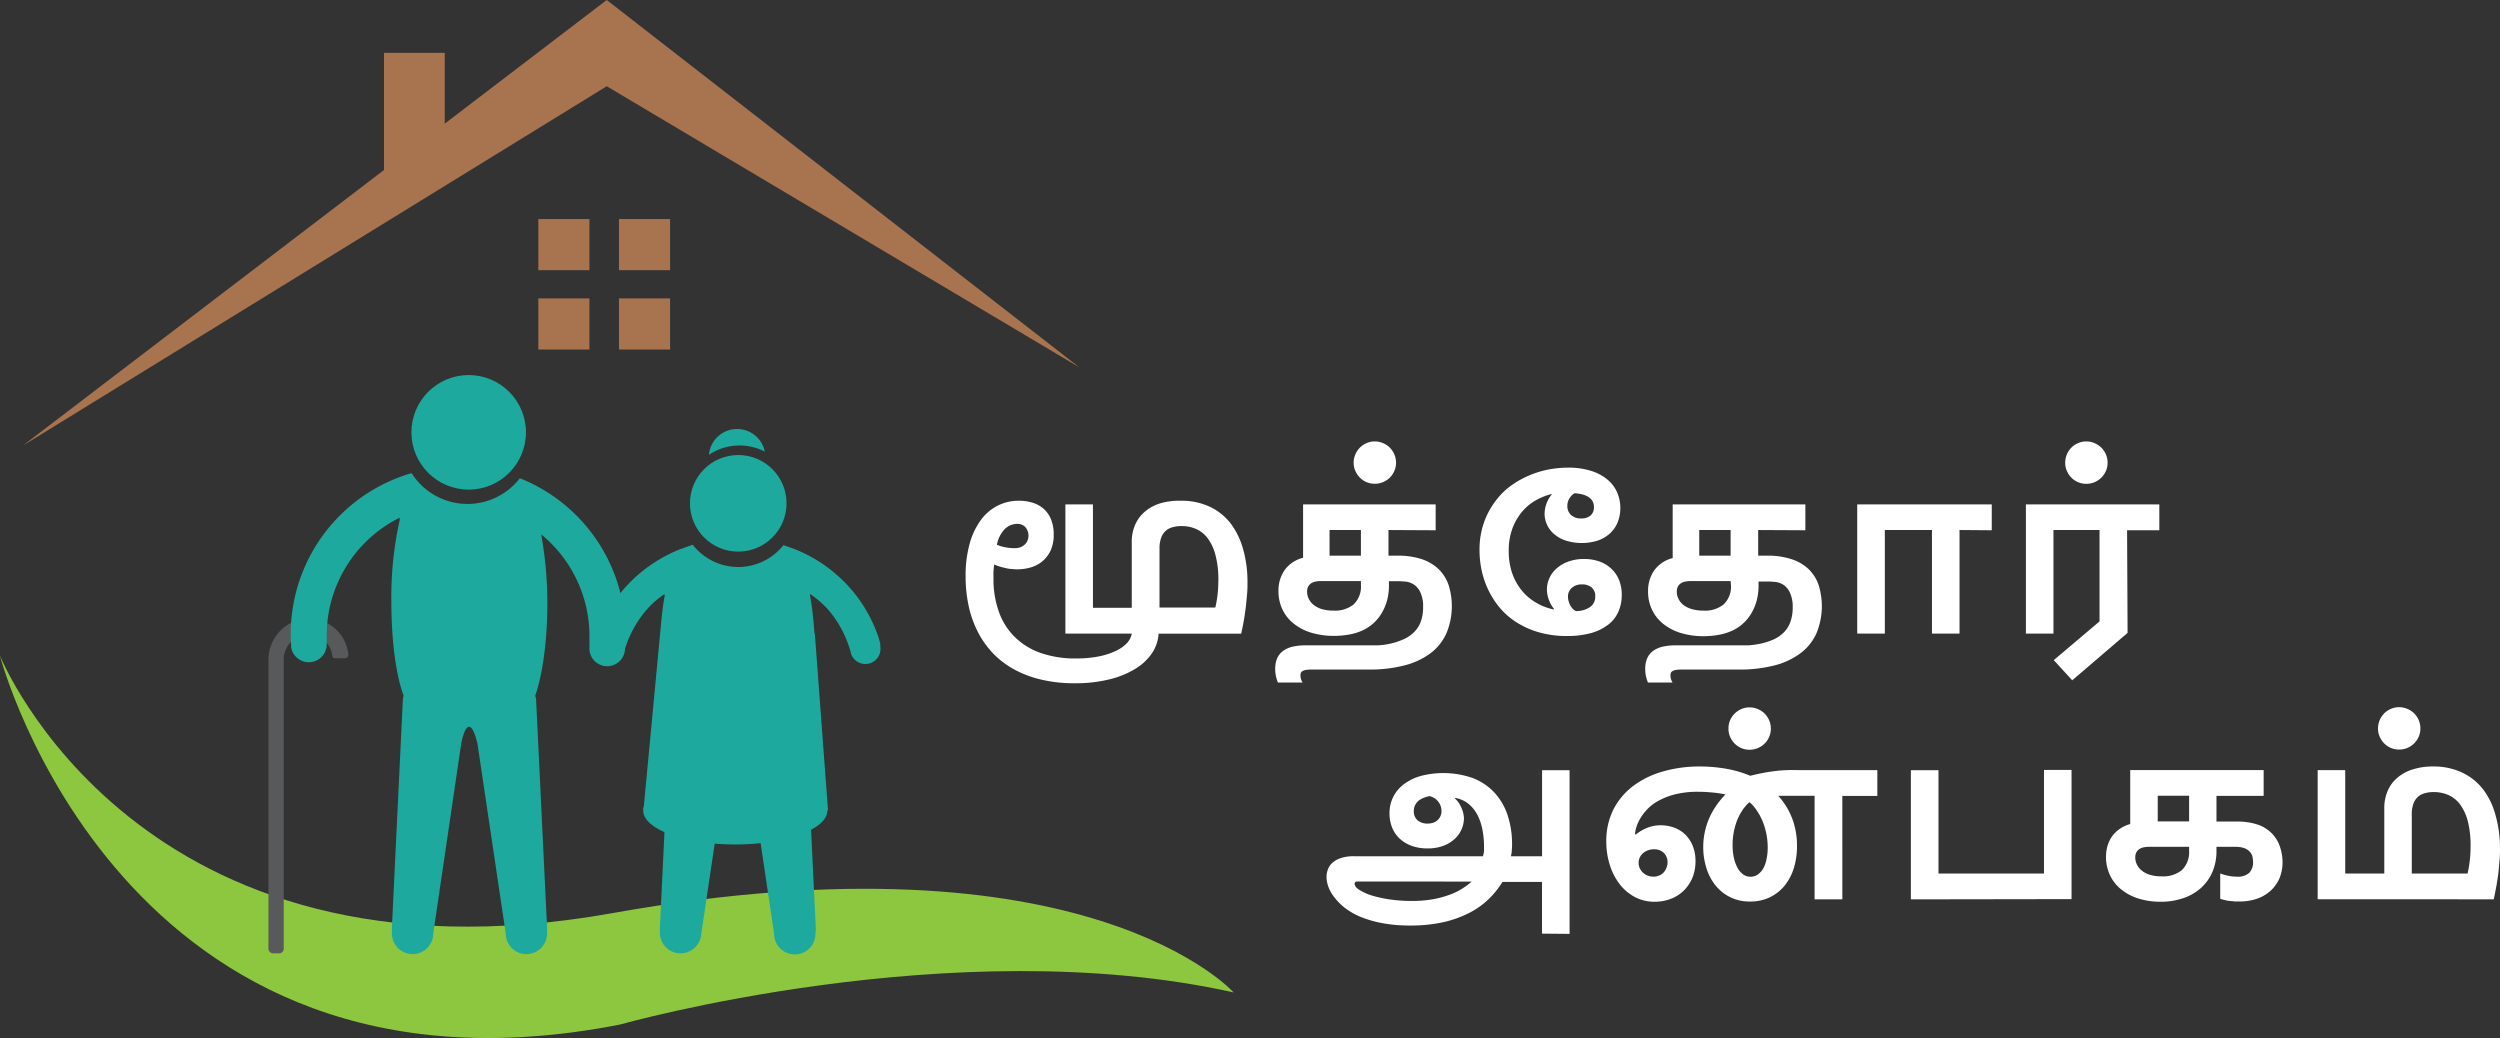 <svg id="Layer_1" data-name="Layer 1" xmlns="http://www.w3.org/2000/svg" viewBox="0 0 406.4 168.74"><rect x="0" y="0" width="406.4" height="168.74" fill="#333333" stroke="none"/><defs><style>.cls-1{fill:#8dc63f;}.cls-2{fill:#1ea99e;}.cls-3{fill:#58595b;}.cls-4{fill:#a8734f;}.cls-5{isolation:isolate;}.cls-6{fill:#fff;}</style></defs><g id="Logo"><path class="cls-1" d="M200.56,161.33s-23.79-26.69-101-12.89S0,106.56,0,106.56s19.77,75.87,100.76,60C100.76,166.58,155,151.16,200.56,161.33Z" transform="translate(-0.02)"/><path class="cls-2" d="M120.24,72.42a8.79,8.79,0,0,1,4.11,1,4.6,4.6,0,0,0-9.09.52A8.75,8.75,0,0,1,120.24,72.42Z" transform="translate(-0.02)"/><circle class="cls-2" cx="120.01" cy="81.82" r="7.85"/><rect class="cls-2" x="108.55" y="92.32" width="22.46" height="30.3" rx="2.04"/><path class="cls-2" d="M132.63,151.24a4.34,4.34,0,0,0,0-.51l-1.78-37a1.68,1.68,0,0,0-1.6-1.67h-4.61c.1-.76.16-1.25.16-1.25l-10-2.22.57,3.47h-4.64a1.76,1.76,0,0,0-1.66,1.73l-1.78,37a4.34,4.34,0,0,0,0,.51v.49h0a3.37,3.37,0,0,0,6.73,0h0l4.6-30.86s1.12-6.11,2.64,0h0l4.6,30.86h0a3.36,3.36,0,0,0,6.72,0h0v-.31A.49.49,0,0,0,132.63,151.24Z" transform="translate(-0.02)"/><ellipse class="cls-2" cx="119.53" cy="131.75" rx="14.97" ry="5.53"/><path class="cls-2" d="M110.53,90.19l.35-1A23.39,23.39,0,0,0,97,103.41c-.15.43-.26.87-.38,1.31v.44h0a2.46,2.46,0,0,0,4.75,1.22l.06-.27a6.69,6.69,0,0,1,.27-.9,18,18,0,0,1,9.19-10.54l1.48-4.46Z" transform="translate(-0.02)"/><path class="cls-2" d="M129.17,90.15l-.35-1a23.38,23.38,0,0,1,13.93,14.22c.15.44.26.88.37,1.31v.07a.49.49,0,0,1,0,.17v.16h0a2.46,2.46,0,0,1-4.75,1.21l-.06-.26c-.09-.34-.13-.48-.27-.9a18,18,0,0,0-9.19-10.54l-1.48-4.47Z" transform="translate(-0.02)"/><path class="cls-2" d="M132.42,103.07a57.43,57.43,0,0,0-.76-6.54,18,18,0,0,1,5.47,5.78h5A21.47,21.47,0,0,0,135.35,93h.08a24.61,24.61,0,0,0-8.06-4.38,9.36,9.36,0,0,1-13.15,1.53h0a9.14,9.14,0,0,1-1.58-1.59,25,25,0,0,0-8.34,4.53h0a22.4,22.4,0,0,0-6,7.49l4.87-.14v1A17.69,17.69,0,0,1,108,96.6l.09.14c-.25,1.38-.45,2.91-.6,4.56h0l-2.87,30.41,10,1.28,20-1.28L132.48,103Z" transform="translate(-0.02)"/><path class="cls-3" d="M50,100.54a6.72,6.72,0,0,0-6.34,6.81v46.89a.76.76,0,0,0,.74.73h1a.74.74,0,0,0,.74-.74h0V107.32a4.09,4.09,0,0,1,2.68-3.93,3.9,3.9,0,0,1,5,2.3h0a3.67,3.67,0,0,1,.2.87h0a.47.47,0,0,0,.47.45h1.6a.56.56,0,0,0,.56-.56h0A6.51,6.51,0,0,0,50,100.54Z" transform="translate(-0.02)"/><circle class="cls-2" cx="76.19" cy="70.28" r="9.31"/><path class="cls-2" d="M84.52,77.74a10.74,10.74,0,0,1-17.59-.83,27.24,27.24,0,0,0-19.65,26.16,14.44,14.44,0,0,0,.06,1.61v.48h0a2.91,2.91,0,0,0,5.79-.4v-1.43A21.38,21.38,0,0,1,65,84.15a2.54,2.54,0,0,0,0,.39h0a57.17,57.17,0,0,0-1.36,13.3c0,6.38.77,12,2,15.26a2.15,2.15,0,0,0-.13.61l-1.78,37a4.34,4.34,0,0,0,0,.51v.52h0a3.36,3.36,0,0,0,6.72,0h0L75,120.85s1.12-6.11,2.63,0h0l4.6,30.89h0a3.36,3.36,0,0,0,6.72,0h0v-.47a4.34,4.34,0,0,0,0-.51l-1.78-37a1.86,1.86,0,0,0-.15-.65C88.19,109.82,89,104.26,89,98A63.37,63.37,0,0,0,88,86.87a21.38,21.38,0,0,1,7.84,16.54v1.49h0v.34a2.89,2.89,0,0,0,5.77.34,1.93,1.93,0,0,0,0-.34h0c.06-.69.09-1.39.09-2.09A27.24,27.24,0,0,0,84.52,77.74Z" transform="translate(-0.02)"/></g><polygon class="cls-3" points="92.38 12.05 92.07 11.59 91.81 11.88 92.38 12.05"/><path class="cls-3" d="M145.21,58.87" transform="translate(-0.02)"/><rect class="cls-4" x="62.42" y="8.59" width="9.88" height="19.16"/><rect class="cls-4" x="100.62" y="48.51" width="8.31" height="8.31"/><rect class="cls-4" x="100.62" y="35.61" width="8.31" height="8.31"/><rect class="cls-4" x="87.51" y="48.51" width="8.31" height="8.31"/><rect class="cls-4" x="87.51" y="35.61" width="8.31" height="8.31"/><polygon class="cls-4" points="98.63 0 3.7 72.45 98.63 14.02 175.46 59.72 98.63 0"/><g class="cls-5"><g class="cls-5"><path class="cls-6" d="M174.7,111.07a23.11,23.11,0,0,1-5.53-.62,17.2,17.2,0,0,1-4.47-1.73,14,14,0,0,1-3.42-2.69,15,15,0,0,1-2.4-3.5,17.33,17.33,0,0,1-1.43-4.18,22.9,22.9,0,0,1-.46-4.67,19.25,19.25,0,0,1,.64-5.23,11.69,11.69,0,0,1,1.8-3.86,7.67,7.67,0,0,1,2.75-2.38,7.57,7.57,0,0,1,3.49-.81,7.09,7.09,0,0,1,2.26.34,4.81,4.81,0,0,1,1.78,1,4.63,4.63,0,0,1,1.18,1.73,6.42,6.42,0,0,1,.42,2.42,6,6,0,0,1-.56,2.73,5.24,5.24,0,0,1-1.42,1.74,5.49,5.49,0,0,1-1.9.92,7.92,7.92,0,0,1-2,.27,9.29,9.29,0,0,1-1-.06c-.36,0-.71-.09-1-.16s-.67-.16-1-.26a6.21,6.21,0,0,1-.79-.31c-.06.41-.1.8-.12,1.16s0,.75,0,1.16a15.66,15.66,0,0,0,.86,5.32,10.84,10.84,0,0,0,2.54,4.09,11.35,11.35,0,0,0,4.2,2.63,17,17,0,0,0,5.85.92,18.83,18.83,0,0,0,3.71-.34,11.85,11.85,0,0,0,2.79-.92,6,6,0,0,0,1.81-1.3A3.22,3.22,0,0,0,184,103H173.21V82h4.48V98.8H184V88.22a6.85,6.85,0,0,1,.59-3,5.86,5.86,0,0,1,1.64-2.13,7,7,0,0,1,2.51-1.3A11,11,0,0,1,192,81.4a10.72,10.72,0,0,1,4.73,1,9.29,9.29,0,0,1,3.39,2.75,12.5,12.5,0,0,1,2,4.19,19.36,19.36,0,0,1,.69,5.3c0,.64,0,1.31-.07,2s-.12,1.4-.21,2.12-.19,1.43-.32,2.15-.27,1.42-.42,2.1H188.36a6.36,6.36,0,0,1-1.11,3.23,8.81,8.81,0,0,1-2.78,2.55,14.73,14.73,0,0,1-4.25,1.68A22.92,22.92,0,0,1,174.7,111.07ZM162.08,88.55a5.4,5.4,0,0,0,1.32.41,8.27,8.27,0,0,0,1.57.15,2.55,2.55,0,0,0,1-.18,2.08,2.08,0,0,0,.7-.48,1.63,1.63,0,0,0,.41-.66,2.09,2.09,0,0,0,0-1.45,1.7,1.7,0,0,0-.34-.6,1.56,1.56,0,0,0-.56-.42,1.75,1.75,0,0,0-.78-.16,2.86,2.86,0,0,0-2.08.89A4.9,4.9,0,0,0,162.08,88.55Zm36,5.82a15.68,15.68,0,0,0-.44-4,8,8,0,0,0-1.21-2.75,4.78,4.78,0,0,0-1.89-1.59,5.82,5.82,0,0,0-2.46-.51,5.18,5.18,0,0,0-1.47.19,2.71,2.71,0,0,0-1.12.61,2.82,2.82,0,0,0-.72,1.13,5,5,0,0,0-.26,1.71v9.6h9.07a16.64,16.64,0,0,0,.38-2.22A19.78,19.78,0,0,0,198.07,94.37Z" transform="translate(-0.02)"/><path class="cls-6" d="M225.73,86.16v4.17h1.5a12.14,12.14,0,0,1,3.86.55,7.3,7.3,0,0,1,2.76,1.61,6.56,6.56,0,0,1,1.64,2.57,11.51,11.51,0,0,1-.32,7.85,8.37,8.37,0,0,1-2.55,3.24,12,12,0,0,1-4.22,2,22.31,22.31,0,0,1-5.85.69h-3.87l-1.89,0-1.64,0h-1.86a6.28,6.28,0,0,0-1,.07,1.55,1.55,0,0,0-.57.21.51.51,0,0,0-.24.29,1.16,1.16,0,0,0-.06.38,2,2,0,0,0,.08.56,2.41,2.41,0,0,0,.26.6h-4a6.64,6.64,0,0,1-.34-1.11,5.77,5.77,0,0,1-.1-1.1,4.15,4.15,0,0,1,.35-1.8,3,3,0,0,1,1-1.18,4.34,4.34,0,0,1,1.55-.65,8.77,8.77,0,0,1,2-.2h2.59l2.14,0,2.21,0h3l1.11,0,.8,0,.6-.06a4.26,4.26,0,0,0,.5-.06A11.42,11.42,0,0,0,228,104a5.65,5.65,0,0,0,1.89-1.24A4.61,4.61,0,0,0,231,101a6.75,6.75,0,0,0,.36-2.29,5.33,5.33,0,0,0-.43-2.38,3.08,3.08,0,0,0-1-1.26,3,3,0,0,0-1.32-.51,12.17,12.17,0,0,0-1.27-.08h-1.53v.63a9.59,9.59,0,0,1-.28,2.38,8,8,0,0,1-.8,2,7,7,0,0,1-1.25,1.64,6.73,6.73,0,0,1-1.62,1.18,8.64,8.64,0,0,1-2.42.82,13.89,13.89,0,0,1-2.54.24,12.78,12.78,0,0,1-3.73-.52,8.56,8.56,0,0,1-2.85-1.48,6.57,6.57,0,0,1-1.83-2.3,6.81,6.81,0,0,1-.64-3,5.78,5.78,0,0,1,1-3.4,5.28,5.28,0,0,1,3-2V82H233.4v4.2Zm-4.48,8.3h-6.52a3.86,3.86,0,0,0-.84.08,1.9,1.9,0,0,0-.72.28,1.47,1.47,0,0,0-.49.53,1.81,1.81,0,0,0-.18.85,2.56,2.56,0,0,0,.25,1.1,2.81,2.81,0,0,0,.78,1,3.92,3.92,0,0,0,1.32.7,6.41,6.41,0,0,0,1.92.26,4.83,4.83,0,0,0,3.29-1,4,4,0,0,0,1.19-3.2Zm0-8.3h-5.1v4.17h5.1Z" transform="translate(-0.02)"/><path class="cls-6" d="M220.07,75.23a3.28,3.28,0,0,1,.28-1.36,3.47,3.47,0,0,1,.73-1.1,3.27,3.27,0,0,1,1.08-.73,3.16,3.16,0,0,1,1.34-.28,3.23,3.23,0,0,1,1.35.28,3.36,3.36,0,0,1,1.1.73,3.49,3.49,0,0,1,.74,1.1,3.44,3.44,0,0,1,.27,1.36,3.25,3.25,0,0,1-.27,1.32,3.45,3.45,0,0,1-.74,1.09,3.45,3.45,0,0,1-2.45,1,3.35,3.35,0,0,1-2.42-1,3.42,3.42,0,0,1-.73-1.09A3.1,3.1,0,0,1,220.07,75.23Z" transform="translate(-0.02)"/><path class="cls-6" d="M263.65,96.76a6.67,6.67,0,0,1-.53,2.65,5.47,5.47,0,0,1-1.62,2.1,8.11,8.11,0,0,1-2.76,1.38,14.2,14.2,0,0,1-4,.5,16.12,16.12,0,0,1-4.43-.57,13.82,13.82,0,0,1-3.58-1.54A12.21,12.21,0,0,1,244,99a13.73,13.73,0,0,1-1.94-2.9,14.46,14.46,0,0,1-1.16-3.27,15.92,15.92,0,0,1-.37-3.42,13.36,13.36,0,0,1,.57-4,12.47,12.47,0,0,1,1.57-3.31A12.28,12.28,0,0,1,245,79.45a14.72,14.72,0,0,1,3-1.89,16,16,0,0,1,3.37-1.16,17,17,0,0,1,3.55-.38,12.12,12.12,0,0,1,3.7.51,7.88,7.88,0,0,1,2.66,1.39A5.63,5.63,0,0,1,262.88,80a6.2,6.2,0,0,1,.54,2.57,6.11,6.11,0,0,1-.42,2.3,5,5,0,0,1-1.23,1.81,5.75,5.75,0,0,1-2,1.19,8.68,8.68,0,0,1-5.24,0,5.63,5.63,0,0,1-1.87-1.05,4.35,4.35,0,0,1-1.15-1.52,4.29,4.29,0,0,1-.4-1.79,4.65,4.65,0,0,1,.28-1.57,4.86,4.86,0,0,1,.87-1.54l0-.09a9.76,9.76,0,0,0-2.39.92A8.1,8.1,0,0,0,247.61,83a9.38,9.38,0,0,0-1.67,2.74,10.17,10.17,0,0,0-.66,3.83,10.78,10.78,0,0,0,.62,3.78,9.27,9.27,0,0,0,1.66,2.83,8.47,8.47,0,0,0,2.34,1.89,9,9,0,0,0,2.69,1l.06-.07a5.31,5.31,0,0,1-.88-1.58,4.78,4.78,0,0,1-.28-1.6,4.34,4.34,0,0,1,.41-1.86,4.61,4.61,0,0,1,1.18-1.57A5.81,5.81,0,0,1,255,91.28a7.22,7.22,0,0,1,2.51-.41,7.33,7.33,0,0,1,2.55.42,5.39,5.39,0,0,1,1.94,1.2,5.29,5.29,0,0,1,1.24,1.85A6.44,6.44,0,0,1,263.65,96.76Zm-4.52-14.34a1.88,1.88,0,0,0-.26-1,2.14,2.14,0,0,0-.7-.67,3.45,3.45,0,0,0-1-.4,7.54,7.54,0,0,0-1.2-.17,2.64,2.64,0,0,0-.85.88,2.28,2.28,0,0,0-.31,1.2,1.92,1.92,0,0,0,.6,1.46,2.34,2.34,0,0,0,1.65.56,2.24,2.24,0,0,0,1.55-.5A1.78,1.78,0,0,0,259.13,82.42Zm.21,14.52a1.77,1.77,0,0,0-.6-1.45A2.33,2.33,0,0,0,257.2,95a2.4,2.4,0,0,0-1.66.56,1.84,1.84,0,0,0-.63,1.45,2.86,2.86,0,0,0,.08.63,3.15,3.15,0,0,0,.23.65,2.52,2.52,0,0,0,.39.59,2.17,2.17,0,0,0,.55.45,3.9,3.9,0,0,0,2.34-.65A2,2,0,0,0,259.34,96.94Z" transform="translate(-0.02)"/><path class="cls-6" d="M285.83,86.16v4.17h1.5a12.14,12.14,0,0,1,3.86.55A7.3,7.3,0,0,1,294,92.49a6.56,6.56,0,0,1,1.64,2.57,11.51,11.51,0,0,1-.32,7.85,8.31,8.31,0,0,1-2.56,3.24,11.85,11.85,0,0,1-4.21,2,22.31,22.31,0,0,1-5.85.69h-3.87l-1.89,0-1.64,0h-1.86a6.28,6.28,0,0,0-1,.07,1.55,1.55,0,0,0-.57.21.51.51,0,0,0-.24.29,1.16,1.16,0,0,0-.06.38,2.45,2.45,0,0,0,.07.56,3,3,0,0,0,.27.6h-4a6.64,6.64,0,0,1-.34-1.11,5.77,5.77,0,0,1-.1-1.1,4.15,4.15,0,0,1,.35-1.8,3,3,0,0,1,1-1.18,4.34,4.34,0,0,1,1.55-.65,8.77,8.77,0,0,1,2-.2h2.59l2.14,0,2.21,0h3l1.11,0,.8,0,.6-.06a4.26,4.26,0,0,0,.5-.06,11.42,11.42,0,0,0,2.78-.74,5.65,5.65,0,0,0,1.89-1.24,4.61,4.61,0,0,0,1.09-1.76,6.75,6.75,0,0,0,.36-2.29,5.47,5.47,0,0,0-.43-2.38,3.08,3.08,0,0,0-1-1.26,3,3,0,0,0-1.32-.51,12.17,12.17,0,0,0-1.27-.08h-1.53v.63a9.59,9.59,0,0,1-.28,2.38,8,8,0,0,1-.8,2,7,7,0,0,1-1.25,1.64,6.73,6.73,0,0,1-1.62,1.18,8.64,8.64,0,0,1-2.42.82,13.89,13.89,0,0,1-2.54.24,12.78,12.78,0,0,1-3.73-.52,8.56,8.56,0,0,1-2.85-1.48,6.57,6.57,0,0,1-1.83-2.3,6.81,6.81,0,0,1-.64-3,5.78,5.78,0,0,1,1-3.4,5.28,5.28,0,0,1,3-2V82H293.5v4.2Zm-4.48,8.3h-6.52a3.8,3.8,0,0,0-.84.08,1.9,1.9,0,0,0-.72.28,1.47,1.47,0,0,0-.49.53,1.81,1.81,0,0,0-.18.85,2.56,2.56,0,0,0,.25,1.1,2.89,2.89,0,0,0,.77,1A4.07,4.07,0,0,0,275,99a6.41,6.41,0,0,0,1.92.26,4.83,4.83,0,0,0,3.29-1,4,4,0,0,0,1.19-3.2Zm0-8.3h-5.1v4.17h5.1Z" transform="translate(-0.02)"/><path class="cls-6" d="M318.56,86.16V103h-4.48V86.16h-7.66V103h-4.49V82H323.8v4.2Z" transform="translate(-0.02)"/><path class="cls-6" d="M345.88,102.88l-9,7.71-3-3.28,7.44-6.3V86.16h-7.49V103h-4.48V82h21.69v4.2h-5.24Z" transform="translate(-0.02)"/><path class="cls-6" d="M335.74,75.23a3.49,3.49,0,0,1,1-2.46,3.27,3.27,0,0,1,1.08-.73,3.2,3.2,0,0,1,1.35-.28,3.23,3.23,0,0,1,1.35.28,3.47,3.47,0,0,1,1.1.73,3.67,3.67,0,0,1,.74,1.1,3.44,3.44,0,0,1,.27,1.36,3.25,3.25,0,0,1-.27,1.32,3.62,3.62,0,0,1-.74,1.09,3.49,3.49,0,0,1-1.1.74,3.39,3.39,0,0,1-1.35.27,3.36,3.36,0,0,1-1.35-.27,3.3,3.3,0,0,1-1.08-.74,3.42,3.42,0,0,1-.73-1.09A3.25,3.25,0,0,1,335.74,75.23Z" transform="translate(-0.02)"/><path class="cls-6" d="M250.69,151.77v-8.4h-6.43a14.63,14.63,0,0,1-2.21,2.76,13.32,13.32,0,0,1-3.15,2.25,17.63,17.63,0,0,1-4.21,1.52,24,24,0,0,1-5.41.55,23.66,23.66,0,0,1-4.53-.38,18.21,18.21,0,0,1-3.5-1,11.17,11.17,0,0,1-2.57-1.46,9.6,9.6,0,0,1-1.72-1.71,6.09,6.09,0,0,1-1-1.75,5,5,0,0,1-.3-1.6,3.48,3.48,0,0,1,.22-1.21,2.73,2.73,0,0,1,.73-1.08,3.9,3.9,0,0,1,1.37-.77,6.33,6.33,0,0,1,2.11-.3h21c.05-.17.08-.31.11-.43l.06-.36a2.19,2.19,0,0,0,0-.36c0-.13,0-.26,0-.42a13.87,13.87,0,0,0-.28-2.86,8.58,8.58,0,0,0-.86-2.41,5.61,5.61,0,0,0-1.48-1.75,4.67,4.67,0,0,0-2.12-.9v.08a4.18,4.18,0,0,1,1.05,1.5A4.51,4.51,0,0,1,238,133a4.61,4.61,0,0,1-1.51,3.38,5.65,5.65,0,0,1-1.85,1.12,7.25,7.25,0,0,1-2.57.42,7.52,7.52,0,0,1-2.54-.41,5.61,5.61,0,0,1-1.94-1.15,5,5,0,0,1-1.25-1.79,6,6,0,0,1-.44-2.33,5.8,5.8,0,0,1,2.32-4.75,8.27,8.27,0,0,1,2.76-1.35,14.56,14.56,0,0,1,8.43.33,9.42,9.42,0,0,1,3.49,2.32,10,10,0,0,1,2.17,3.65,14.76,14.76,0,0,1,.75,4.86,9.35,9.35,0,0,1-.05,1c0,.27-.07.57-.13.9h5.06v-14h4.47v26.61Zm-30-8.47a.48.48,0,0,0-.37.11.43.43,0,0,0-.09.26c0,.34.26.67.78,1a8.68,8.68,0,0,0,2,.9,19.91,19.91,0,0,0,3,.65,24.38,24.38,0,0,0,3.48.24,19.57,19.57,0,0,0,3.29-.25,15.73,15.73,0,0,0,2.69-.69,10.35,10.35,0,0,0,2.14-1,12.14,12.14,0,0,0,1.65-1.21Zm11.67-13.87a4.89,4.89,0,0,0-.88.26,3.16,3.16,0,0,0-.81.44,2.26,2.26,0,0,0-.59.71,2.13,2.13,0,0,0-.23,1,1.9,1.9,0,0,0,.62,1.52,2.49,2.49,0,0,0,1.61.52,2.72,2.72,0,0,0,1-.17,2.08,2.08,0,0,0,.71-.46,2,2,0,0,0,.56-1.41,2.48,2.48,0,0,0-2-2.43Z" transform="translate(-0.02)"/><path class="cls-6" d="M265.92,135.67a7.22,7.22,0,0,1,1.77-1.06,5.81,5.81,0,0,1,2.34-.45,6.1,6.1,0,0,1,2.14.38,5.1,5.1,0,0,1,1.8,1.12,5.43,5.43,0,0,1,1.22,1.84,6.54,6.54,0,0,1,.45,2.51,6.9,6.9,0,0,1-.53,2.74,6.36,6.36,0,0,1-1.42,2.07,6.16,6.16,0,0,1-2.1,1.31,7.3,7.3,0,0,1-2.56.46,6.87,6.87,0,0,1-3.29-.79,7.7,7.7,0,0,1-2.48-2.14,10.17,10.17,0,0,1-1.57-3.12,12.53,12.53,0,0,1-.55-3.76,11.34,11.34,0,0,1,1.16-5.2,11.19,11.19,0,0,1,3.22-3.82,14.69,14.69,0,0,1,4.83-2.35,21.31,21.31,0,0,1,6-.81,24.67,24.67,0,0,1,4.34.38,18.47,18.47,0,0,1,3.85,1.13c.8-.2,1.53-.36,2.21-.49s1.32-.21,1.95-.29,1.25-.11,1.88-.14,1.29,0,2,0H305.2v4.2h-5.69V146.2H295V129.36H291l-1.92,0a11.6,11.6,0,0,1,2.26,3.64,12.46,12.46,0,0,1,.8,4.53,11.93,11.93,0,0,1-.52,3.61A8.54,8.54,0,0,1,290.1,144a7,7,0,0,1-2.39,1.87,7.21,7.21,0,0,1-3.18.68,7,7,0,0,1-5.68-2.67,8.38,8.38,0,0,1-1.45-2.82,11.22,11.22,0,0,1-.5-3.35,11.75,11.75,0,0,1,.91-4.56,12.62,12.62,0,0,1,2.71-4,18.48,18.48,0,0,0-2.22-.33c-.78-.07-1.51-.11-2.21-.11a15.13,15.13,0,0,0-3.86.44,11.41,11.41,0,0,0-2.78,1.12,7.29,7.29,0,0,0-1.85,1.5,8,8,0,0,0-1.11,1.59,6.11,6.11,0,0,0-.54,1.37,4.88,4.88,0,0,0-.14.87Zm5.18,4.55a2.11,2.11,0,0,0-.6-1.56,2.18,2.18,0,0,0-1.59-.6,2.67,2.67,0,0,0-1,.17,2.49,2.49,0,0,0-.79.46,2.12,2.12,0,0,0-.53.69,2,2,0,0,0-.2.9,2,2,0,0,0,.2.88,2.55,2.55,0,0,0,.52.71,2.27,2.27,0,0,0,.76.47,2.6,2.6,0,0,0,.93.17,2.32,2.32,0,0,0,.92-.18,2,2,0,0,0,.71-.47,2.4,2.4,0,0,0,.46-.72A2.51,2.51,0,0,0,271.1,140.22Zm13.33-9.82a6.29,6.29,0,0,0-1.24,1.43,9.53,9.53,0,0,0-.86,1.72,11.82,11.82,0,0,0-.5,1.88,11.45,11.45,0,0,0-.16,1.91,9.61,9.61,0,0,0,.19,2,6.58,6.58,0,0,0,.56,1.64,3.26,3.26,0,0,0,.92,1.13,2,2,0,0,0,1.26.41,2,2,0,0,0,1.21-.39,3.18,3.18,0,0,0,.87-1,5.43,5.43,0,0,0,.52-1.52,9.17,9.17,0,0,0,.18-1.86,12,12,0,0,0-.18-2,11,11,0,0,0-.56-2,8.8,8.8,0,0,0-.92-1.81A6.39,6.39,0,0,0,284.43,130.4Z" transform="translate(-0.02)"/><path class="cls-6" d="M281,118.43a3.47,3.47,0,0,1,.27-1.36A3.77,3.77,0,0,1,282,116a3.49,3.49,0,0,1,1.08-.73,3.39,3.39,0,0,1,2.7,0,3.47,3.47,0,0,1,1.1.73,3.61,3.61,0,0,1,.74,1.1,3.47,3.47,0,0,1,.27,1.36,3.25,3.25,0,0,1-.27,1.32,3.45,3.45,0,0,1-.74,1.09,3.49,3.49,0,0,1-1.1.74,3.51,3.51,0,0,1-2.7,0,3.52,3.52,0,0,1-1.08-.74,3.59,3.59,0,0,1-.73-1.09A3.25,3.25,0,0,1,281,118.43Z" transform="translate(-0.02)"/><path class="cls-6" d="M310.65,146.2v-21h4.49V142h17.15V125.16h4.48v21Z" transform="translate(-0.02)"/><path class="cls-6" d="M371.07,140.1a6.84,6.84,0,0,1-.51,2.7,6,6,0,0,1-1.43,2,6.48,6.48,0,0,1-2.19,1.29,8.35,8.35,0,0,1-2.8.45l-.81,0-.87-.09c-.28,0-.56-.09-.82-.15a6.9,6.9,0,0,1-.7-.19V142a10,10,0,0,0,1.29.36,6.9,6.9,0,0,0,1.44.15,2.74,2.74,0,0,0,2-.63,2.51,2.51,0,0,0,.61-1.78,4.26,4.26,0,0,0-.1-.83,1.82,1.82,0,0,0-.41-.79,2.33,2.33,0,0,0-.87-.59,4.26,4.26,0,0,0-1.52-.23h-3.05v.63a8.6,8.6,0,0,1-.69,3.52,7.48,7.48,0,0,1-1.91,2.61,8.38,8.38,0,0,1-2.87,1.61,11.32,11.32,0,0,1-3.6.56,12,12,0,0,1-3.6-.52,8.45,8.45,0,0,1-2.81-1.48,6.61,6.61,0,0,1-1.83-2.31,6.93,6.93,0,0,1-.65-3,6.47,6.47,0,0,1,.23-1.71,5.25,5.25,0,0,1,.71-1.54,4.83,4.83,0,0,1,1.23-1.24,5.8,5.8,0,0,1,1.77-.84v-8.77H368v4.2h-7.67v4.17h3.31a11,11,0,0,1,1.91.14,8.92,8.92,0,0,1,1.48.36,4.93,4.93,0,0,1,1.13.51,6.2,6.2,0,0,1,.82.59,5.5,5.5,0,0,1,1.58,2.25A7.87,7.87,0,0,1,371.07,140.1Zm-15.19-2.44h-6.52a3.86,3.86,0,0,0-.84.08,1.9,1.9,0,0,0-.72.28,1.56,1.56,0,0,0-.49.53,1.81,1.81,0,0,0-.18.85,2.56,2.56,0,0,0,.25,1.1,2.81,2.81,0,0,0,.78,1,3.92,3.92,0,0,0,1.32.7,6.41,6.41,0,0,0,1.92.26,4.88,4.88,0,0,0,3.29-1,4.07,4.07,0,0,0,1.19-3.21Zm0-8.3h-5.1v4.17h5.1Z" transform="translate(-0.02)"/><path class="cls-6" d="M406.42,137.82c0,.64,0,1.31-.07,2s-.12,1.4-.2,2.12-.2,1.43-.33,2.15-.27,1.42-.42,2.1H376.78v-21h4.48V142h6.35V131.42a7,7,0,0,1,.59-2.95,5.86,5.86,0,0,1,1.64-2.13,7.13,7.13,0,0,1,2.51-1.3,10.61,10.61,0,0,1,3.17-.44,10.81,10.81,0,0,1,4.77,1,9.35,9.35,0,0,1,3.41,2.75,12.13,12.13,0,0,1,2,4.19A19.77,19.77,0,0,1,406.42,137.82Zm-4.78-.29a16.2,16.2,0,0,0-.43-3.94,8,8,0,0,0-1.22-2.74,4.84,4.84,0,0,0-1.89-1.58,5.8,5.8,0,0,0-2.47-.51,5.09,5.09,0,0,0-1.45.19,2.75,2.75,0,0,0-1.13.61,2.82,2.82,0,0,0-.72,1.13,5,5,0,0,0-.25,1.71V142h9.07a19.18,19.18,0,0,0,.37-2.23A20.19,20.19,0,0,0,401.64,137.53Z" transform="translate(-0.02)"/><path class="cls-6" d="M386.59,118.43a3.47,3.47,0,0,1,.27-1.36,3.77,3.77,0,0,1,.73-1.1,3.49,3.49,0,0,1,1.08-.73,3.39,3.39,0,0,1,2.7,0,3.47,3.47,0,0,1,1.1.73,3.61,3.61,0,0,1,.74,1.1,3.47,3.47,0,0,1,.27,1.36,3.25,3.25,0,0,1-.27,1.32,3.45,3.45,0,0,1-.74,1.09,3.49,3.49,0,0,1-1.1.74,3.51,3.51,0,0,1-2.7,0,3.52,3.52,0,0,1-1.08-.74,3.59,3.59,0,0,1-.73-1.09A3.25,3.25,0,0,1,386.59,118.43Z" transform="translate(-0.02)"/></g></g></svg>